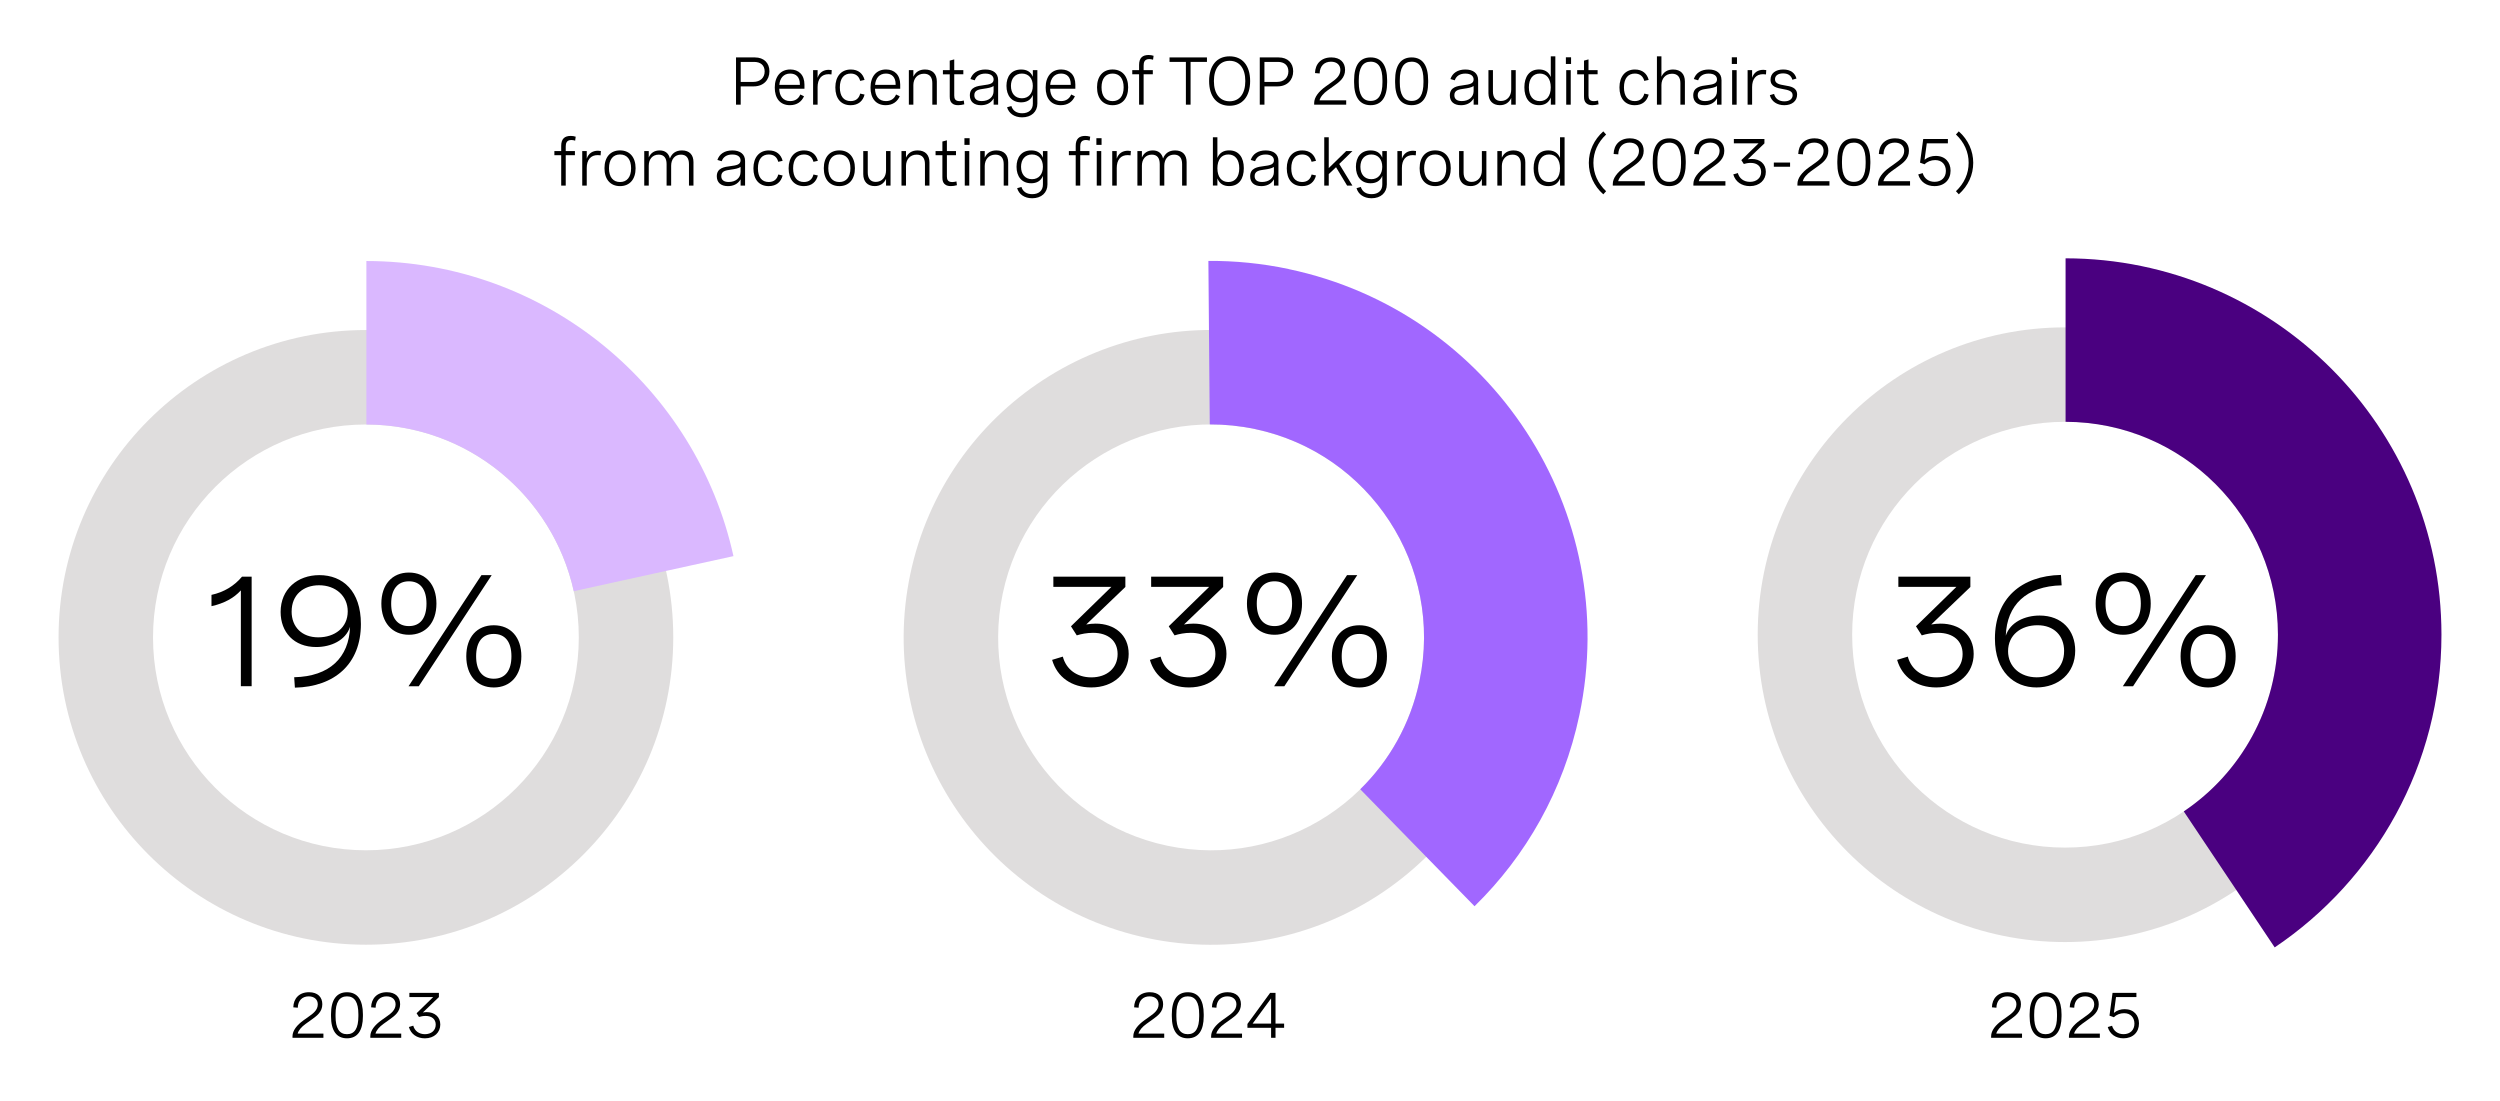 <?xml version="1.0" encoding="UTF-8"?>
<svg id="Figure_5c" xmlns="http://www.w3.org/2000/svg" version="1.1" viewBox="0 0 960 422.74">
  <!-- Generator: Adobe Illustrator 29.6.0, SVG Export Plug-In . SVG Version: 2.1.1 Build 207)  -->
  <defs>
    <style>
      .st0 {
        fill: #4a0080;
      }

      .st1 {
        fill: #a167ff;
      }

      .st2 {
        fill: #dfdddd;
      }

      .st3 {
        fill: #dab8ff;
      }
    </style>
  </defs>
  <g>
    <path d="M282.63,22.05h7.25c3.48,0,5.58,2.15,5.58,5.33,0,3.34-2.3,5.79-6.03,5.79h-5v7.02h-1.8v-18.14ZM284.43,23.77v7.68h4.91c2.53,0,4.29-1.57,4.29-4s-1.62-3.68-4.05-3.68h-5.15Z"/>
    <path d="M308.91,34.08h-9.68c.06,2.77,1.43,4.74,4.2,4.74,2.05,0,3.29-1.08,3.88-2.54l1.43.68c-.89,2-2.63,3.43-5.41,3.43-3.86,0-5.82-2.74-5.82-6.75,0-4.28,2.25-6.96,5.96-6.96,3.26,0,5.44,2.1,5.44,5.81v1.59ZM299.26,32.6h7.89v-.25c0-2.77-1.48-4.1-3.73-4.1-2.58,0-3.96,1.85-4.16,4.35Z"/>
    <path d="M312.23,26.94h1.73v2.93c.7-2.16,2.35-3.06,4.3-3.06.37,0,.75.04,1.13.11l-.1,1.66c-.39-.05-.75-.09-1.13-.09-2.69,0-4.2,1.81-4.2,4.97v6.73h-1.73v-13.26Z"/>
    <path d="M330.3,31.05c-.46-1.8-1.72-2.8-3.63-2.8-2.5,0-4.17,1.73-4.17,5.31,0,3.35,1.46,5.26,4.14,5.26,1.96,0,3.21-1.01,3.67-2.88l1.68.37c-.61,2.47-2.4,4.09-5.35,4.09-3.71,0-5.87-2.57-5.87-6.83s2.29-6.88,5.93-6.88c2.93,0,4.68,1.61,5.29,4l-1.68.37Z"/>
    <path d="M345.68,34.08h-9.68c.06,2.77,1.43,4.74,4.2,4.74,2.05,0,3.29-1.08,3.88-2.54l1.43.68c-.89,2-2.63,3.43-5.41,3.43-3.86,0-5.82-2.74-5.82-6.75,0-4.28,2.25-6.96,5.96-6.96,3.26,0,5.44,2.1,5.44,5.81v1.59ZM336.03,32.6h7.89v-.25c0-2.77-1.48-4.1-3.73-4.1-2.58,0-3.96,1.85-4.16,4.35Z"/>
    <path d="M349,26.94h1.73v2.52c.8-1.75,2.25-2.77,4.48-2.77,2.95,0,4.53,1.78,4.53,4.6v8.91h-1.73v-8.27c0-2.29-1.05-3.62-3.19-3.62-2.57,0-4.09,1.91-4.09,4.38v7.51h-1.73v-13.26Z"/>
    <path d="M369.92,26.94v1.59h-3.49v8.15c0,1.14.32,2.16,2.06,2.16.49,0,1.04-.09,1.61-.24l.18,1.45c-.77.21-1.58.34-2.33.34-3.25,0-3.25-2.44-3.25-3.35v-8.51h-2.62v-1.59h2.62v-3.67l1.73-.46v4.12h3.49Z"/>
    <path d="M383.28,30.71v9.49h-1.72v-2.42c-1.1,1.96-3,2.62-4.88,2.62-2.73,0-4.26-1.43-4.26-3.78,0-3.26,2.92-3.6,5.39-3.92,2.1-.28,3.74-.53,3.74-2.19,0-1.34-1.08-2.25-3.19-2.25s-3.49.94-4.05,2.58l-1.66-.49c.75-2.25,2.72-3.66,5.73-3.66s4.9,1.45,4.9,4.02ZM381.54,34.98v-1.94c-.87.59-2.26.82-3.66,1.02-1.96.28-3.74.51-3.74,2.49,0,1.58,1.11,2.26,2.86,2.26,2.53,0,4.54-1.42,4.54-3.85Z"/>
    <path d="M398.35,26.94v12.83c0,3.14-2.3,5.29-5.86,5.29-3.04,0-5.11-1.58-5.78-3.87l1.66-.47c.52,1.75,1.96,2.77,4.14,2.77,2.57,0,4.1-1.42,4.1-3.68v-3.34c-.81,2.02-2.47,2.83-4.5,2.83-3.72,0-5.63-2.69-5.63-6.32s1.87-6.29,5.64-6.29c1.97,0,3.64.73,4.49,2.78v-2.53h1.75ZM388.2,32.98c0,2.86,1.59,4.76,4.2,4.76s4.2-1.9,4.2-4.76-1.58-4.73-4.2-4.73-4.2,1.9-4.2,4.73Z"/>
    <path d="M412.93,34.08h-9.68c.06,2.77,1.43,4.74,4.2,4.74,2.05,0,3.29-1.08,3.88-2.54l1.43.68c-.89,2-2.63,3.43-5.41,3.43-3.86,0-5.82-2.74-5.82-6.75,0-4.28,2.25-6.96,5.96-6.96,3.26,0,5.44,2.1,5.44,5.81v1.59ZM403.27,32.6h7.89v-.25c0-2.77-1.48-4.1-3.73-4.1-2.58,0-3.96,1.85-4.16,4.35Z"/>
    <path d="M433.21,33.54c0,4.28-2.3,6.86-5.98,6.86s-5.97-2.58-5.97-6.86,2.29-6.86,5.97-6.86,5.98,2.59,5.98,6.86ZM422.99,33.54c0,3.4,1.59,5.29,4.24,5.29s4.25-1.88,4.25-5.29-1.59-5.29-4.25-5.29-4.24,1.9-4.24,5.29Z"/>
    <path d="M437.41,40.19v-11.66h-2.62v-1.59h2.62v-1.99c0-2.73,1.33-3.83,3.66-3.83.66,0,1.28.1,1.91.3l-.21,1.52c-.49-.16-.96-.25-1.44-.25-1.81,0-2.18,1.19-2.18,2.48v1.77h3.53v1.59h-3.53v11.66h-1.73Z"/>
    <path d="M449.1,23.77v-1.72h14.37v1.72h-6.29v16.42h-1.8v-16.42h-6.29Z"/>
    <path d="M480.05,31.12c0,5.97-2.99,9.49-7.88,9.49s-7.87-3.52-7.87-9.49,2.97-9.49,7.87-9.49,7.88,3.52,7.88,9.49ZM466.14,31.12c0,4.92,2.3,7.77,6.03,7.77s6.03-2.85,6.03-7.77-2.3-7.77-6.03-7.77-6.03,2.85-6.03,7.77Z"/>
    <path d="M483.75,22.05h7.25c3.48,0,5.58,2.15,5.58,5.33,0,3.34-2.3,5.79-6.03,5.79h-5v7.02h-1.8v-18.14ZM485.54,23.77v7.68h4.91c2.53,0,4.29-1.57,4.29-4s-1.62-3.68-4.05-3.68h-5.15Z"/>
    <path d="M516.94,40.19h-12.3v-.62c0-2.26,1.78-4.48,4.42-6.36l2.33-1.67c1.37-.97,3.31-2.38,3.31-4.66,0-1.9-1.34-3.19-3.61-3.19-2.58,0-4.28,1.67-4.35,4.52l-1.78-.15c.09-3.49,2.31-6.01,6.26-6.01,3.48,0,5.29,1.99,5.29,4.78,0,3.05-2.15,4.6-4.12,6.02l-2.53,1.81c-1.62,1.16-2.83,2.53-3.15,3.86h10.23v1.67Z"/>
    <path d="M532.66,30.84v.76c0,5.76-2.18,8.79-6.34,8.79s-6.35-3.04-6.35-8.79v-.76c0-5.76,2.17-8.79,6.35-8.79s6.34,3.04,6.34,8.79ZM521.77,30.84v.76c0,4.79,1.49,7.15,4.55,7.15s4.54-2.35,4.54-7.15v-.76c0-4.79-1.49-7.15-4.54-7.15s-4.55,2.35-4.55,7.15Z"/>
    <path d="M548.41,30.84v.76c0,5.76-2.18,8.79-6.34,8.79s-6.35-3.04-6.35-8.79v-.76c0-5.76,2.18-8.79,6.35-8.79s6.34,3.04,6.34,8.79ZM537.52,30.84v.76c0,4.79,1.49,7.15,4.55,7.15s4.54-2.35,4.54-7.15v-.76c0-4.79-1.49-7.15-4.54-7.15s-4.55,2.35-4.55,7.15Z"/>
    <path d="M567.6,30.71v9.49h-1.72v-2.42c-1.1,1.96-3,2.62-4.88,2.62-2.73,0-4.26-1.43-4.26-3.78,0-3.26,2.92-3.6,5.39-3.92,2.1-.28,3.74-.53,3.74-2.19,0-1.34-1.08-2.25-3.19-2.25s-3.49.94-4.05,2.58l-1.66-.49c.75-2.25,2.72-3.66,5.73-3.66s4.9,1.45,4.9,4.02ZM565.87,34.98v-1.94c-.87.59-2.26.82-3.66,1.02-1.96.28-3.74.51-3.74,2.49,0,1.58,1.11,2.26,2.86,2.26,2.53,0,4.54-1.42,4.54-3.85Z"/>
    <path d="M582.04,40.19h-1.73v-2.57c-.8,1.75-2.25,2.77-4.36,2.77-2.78,0-4.39-1.76-4.39-4.6v-8.85h1.73v8.21c0,2.3,1.05,3.63,3.06,3.63,2.44,0,3.96-1.91,3.96-4.38v-7.46h1.73v13.26Z"/>
    <path d="M597.24,40.19h-1.72v-2.75c-.9,2.18-2.52,2.95-4.52,2.95-3.77,0-5.64-2.8-5.64-6.86s1.9-6.86,5.62-6.86c2,0,3.68.81,4.52,2.9v-7.94h1.75v18.56ZM595.49,33.54c0-3.33-1.59-5.29-4.21-5.29s-4.19,1.97-4.19,5.29,1.56,5.29,4.19,5.29,4.21-1.97,4.21-5.29Z"/>
    <path d="M603.29,22v2.56h-1.99v-2.56h1.99ZM603.16,26.94v13.26h-1.73v-13.26h1.73Z"/>
    <path d="M613.48,26.94v1.59h-3.49v8.15c0,1.14.32,2.16,2.06,2.16.49,0,1.04-.09,1.61-.24l.18,1.45c-.77.21-1.58.34-2.33.34-3.25,0-3.25-2.44-3.25-3.35v-8.51h-2.62v-1.59h2.62v-3.67l1.73-.46v4.12h3.49Z"/>
    <path d="M631.4,31.05c-.46-1.8-1.72-2.8-3.63-2.8-2.5,0-4.17,1.73-4.17,5.31,0,3.35,1.46,5.26,4.14,5.26,1.96,0,3.21-1.01,3.67-2.88l1.68.37c-.61,2.47-2.4,4.09-5.35,4.09-3.71,0-5.87-2.57-5.87-6.83s2.29-6.88,5.93-6.88c2.93,0,4.68,1.61,5.29,4l-1.68.37Z"/>
    <path d="M636.26,21.64h1.73v7.82c.8-1.75,2.25-2.77,4.48-2.77,2.95,0,4.53,1.78,4.53,4.6v8.91h-1.73v-8.27c0-2.29-1.05-3.62-3.19-3.62-2.57,0-4.09,1.91-4.09,4.38v7.51h-1.73v-18.56Z"/>
    <path d="M661.06,30.71v9.49h-1.72v-2.42c-1.1,1.96-3,2.62-4.88,2.62-2.73,0-4.26-1.43-4.26-3.78,0-3.26,2.92-3.6,5.39-3.92,2.1-.28,3.74-.53,3.74-2.19,0-1.34-1.08-2.25-3.19-2.25s-3.49.94-4.05,2.58l-1.66-.49c.75-2.25,2.72-3.66,5.73-3.66s4.89,1.45,4.89,4.02ZM659.33,34.98v-1.94c-.87.59-2.26.82-3.66,1.02-1.96.28-3.74.51-3.74,2.49,0,1.58,1.11,2.26,2.86,2.26,2.53,0,4.54-1.42,4.54-3.85Z"/>
    <path d="M667,22v2.56h-1.99v-2.56h1.99ZM666.87,26.94v13.26h-1.73v-13.26h1.73Z"/>
    <path d="M671.08,26.94h1.73v2.93c.7-2.16,2.35-3.06,4.3-3.06.37,0,.75.04,1.13.11l-.1,1.66c-.39-.05-.75-.09-1.13-.09-2.69,0-4.2,1.81-4.2,4.97v6.73h-1.73v-13.26Z"/>
    <path d="M688.28,30.62c-.47-1.58-1.64-2.44-3.58-2.44s-3.1.89-3.1,2.25c0,1.73,1.8,2.04,3.76,2.37,2.25.37,4.73.77,4.73,3.53,0,2.44-1.95,4.07-4.92,4.07-2.72,0-4.92-1.37-5.55-3.86l1.63-.48c.49,1.99,2.07,2.86,3.95,2.86,1.97,0,3.17-.96,3.17-2.35,0-1.72-1.83-2.02-3.79-2.38-2.25-.4-4.69-.86-4.69-3.59,0-2.47,1.96-3.91,4.88-3.91s4.55,1.43,5.07,3.47l-1.56.47Z"/>
    <path d="M215.5,71.26v-11.66h-2.62v-1.59h2.62v-1.99c0-2.73,1.33-3.83,3.66-3.83.66,0,1.28.1,1.91.3l-.21,1.52c-.49-.16-.96-.25-1.44-.25-1.81,0-2.18,1.19-2.18,2.48v1.77h3.53v1.59h-3.53v11.66h-1.73Z"/>
    <path d="M223.58,58.01h1.73v2.93c.7-2.16,2.35-3.06,4.3-3.06.37,0,.75.04,1.13.11l-.1,1.66c-.39-.05-.75-.09-1.13-.09-2.69,0-4.2,1.81-4.2,4.97v6.73h-1.73v-13.26Z"/>
    <path d="M244.07,64.61c0,4.28-2.3,6.86-5.98,6.86s-5.97-2.58-5.97-6.86,2.29-6.86,5.97-6.86,5.98,2.59,5.98,6.86ZM233.85,64.61c0,3.4,1.59,5.29,4.24,5.29s4.25-1.88,4.25-5.29-1.59-5.29-4.25-5.29-4.24,1.9-4.24,5.29Z"/>
    <path d="M247.39,58.01h1.73v2.47c.75-1.75,2.16-2.72,4.21-2.72s3.44,1.08,3.91,3.11c.76-1.96,2.26-3.11,4.63-3.11,2.87,0,4.42,1.68,4.42,4.5v9.01h-1.73v-8.25c0-2.38-1.06-3.64-3.07-3.64-2.37,0-3.77,1.77-3.77,4.26v7.63h-1.75v-8.25c0-2.37-1.01-3.64-3.04-3.64-2.38,0-3.81,1.76-3.81,4.26v7.63h-1.73v-13.26Z"/>
    <path d="M286.11,61.78v9.49h-1.72v-2.42c-1.1,1.96-3,2.62-4.88,2.62-2.73,0-4.26-1.43-4.26-3.78,0-3.26,2.92-3.6,5.39-3.92,2.1-.28,3.74-.53,3.74-2.19,0-1.34-1.08-2.25-3.19-2.25s-3.49.94-4.05,2.58l-1.66-.49c.75-2.25,2.72-3.66,5.73-3.66s4.9,1.45,4.9,4.02ZM284.38,66.05v-1.94c-.87.59-2.26.82-3.66,1.02-1.96.28-3.75.51-3.75,2.49,0,1.58,1.11,2.26,2.86,2.26,2.53,0,4.54-1.42,4.54-3.85Z"/>
    <path d="M298.84,62.12c-.46-1.8-1.72-2.8-3.63-2.8-2.5,0-4.17,1.73-4.17,5.31,0,3.35,1.46,5.26,4.14,5.26,1.96,0,3.21-1.01,3.67-2.88l1.68.37c-.61,2.47-2.4,4.09-5.35,4.09-3.71,0-5.87-2.57-5.87-6.83s2.29-6.88,5.93-6.88c2.93,0,4.68,1.61,5.29,4l-1.68.37Z"/>
    <path d="M312.36,62.12c-.46-1.8-1.72-2.8-3.63-2.8-2.5,0-4.17,1.73-4.17,5.31,0,3.35,1.45,5.26,4.14,5.26,1.96,0,3.21-1.01,3.67-2.88l1.68.37c-.61,2.47-2.4,4.09-5.35,4.09-3.71,0-5.87-2.57-5.87-6.83s2.29-6.88,5.93-6.88c2.93,0,4.68,1.61,5.29,4l-1.68.37Z"/>
    <path d="M328.29,64.61c0,4.28-2.3,6.86-5.98,6.86s-5.97-2.58-5.97-6.86,2.29-6.86,5.97-6.86,5.98,2.59,5.98,6.86ZM318.07,64.61c0,3.4,1.59,5.29,4.24,5.29s4.25-1.88,4.25-5.29-1.59-5.29-4.25-5.29-4.24,1.9-4.24,5.29Z"/>
    <path d="M341.97,71.26h-1.73v-2.57c-.8,1.75-2.25,2.77-4.36,2.77-2.78,0-4.39-1.76-4.39-4.6v-8.85h1.73v8.21c0,2.3,1.05,3.63,3.06,3.63,2.44,0,3.96-1.91,3.96-4.38v-7.46h1.73v13.26Z"/>
    <path d="M346.17,58.01h1.73v2.52c.8-1.75,2.25-2.77,4.48-2.77,2.95,0,4.53,1.78,4.53,4.6v8.91h-1.73v-8.27c0-2.29-1.05-3.62-3.19-3.62-2.57,0-4.09,1.91-4.09,4.38v7.51h-1.73v-13.26Z"/>
    <path d="M367.1,58.01v1.59h-3.49v8.15c0,1.14.32,2.16,2.06,2.16.49,0,1.04-.09,1.61-.24l.18,1.45c-.77.22-1.58.34-2.33.34-3.25,0-3.25-2.44-3.25-3.35v-8.51h-2.62v-1.59h2.62v-3.67l1.73-.46v4.12h3.49Z"/>
    <path d="M372.33,53.07v2.56h-1.99v-2.56h1.99ZM372.2,58.01v13.26h-1.73v-13.26h1.73Z"/>
    <path d="M376.41,58.01h1.73v2.52c.8-1.75,2.25-2.77,4.48-2.77,2.95,0,4.53,1.78,4.53,4.6v8.91h-1.73v-8.27c0-2.29-1.05-3.62-3.19-3.62-2.57,0-4.09,1.91-4.09,4.38v7.51h-1.73v-13.26Z"/>
    <path d="M402.22,58.01v12.83c0,3.14-2.3,5.29-5.86,5.29-3.04,0-5.11-1.58-5.78-3.87l1.66-.47c.52,1.75,1.96,2.77,4.14,2.77,2.57,0,4.1-1.42,4.1-3.68v-3.34c-.81,2.02-2.47,2.83-4.5,2.83-3.72,0-5.63-2.69-5.63-6.32s1.87-6.29,5.64-6.29c1.97,0,3.64.73,4.49,2.78v-2.53h1.75ZM392.08,64.05c0,2.86,1.59,4.76,4.2,4.76s4.2-1.9,4.2-4.76-1.58-4.73-4.2-4.73-4.2,1.9-4.2,4.73Z"/>
    <path d="M413.07,71.26v-11.66h-2.62v-1.59h2.62v-1.99c0-2.73,1.33-3.83,3.66-3.83.66,0,1.28.1,1.91.3l-.21,1.52c-.49-.16-.96-.25-1.44-.25-1.81,0-2.18,1.19-2.18,2.48v1.77h3.53v1.59h-3.53v11.66h-1.73Z"/>
    <path d="M423,53.07v2.56h-1.99v-2.56h1.99ZM422.88,58.01v13.26h-1.73v-13.26h1.73Z"/>
    <path d="M427.09,58.01h1.73v2.93c.7-2.16,2.35-3.06,4.3-3.06.37,0,.75.04,1.13.11l-.1,1.66c-.39-.05-.75-.09-1.12-.09-2.7,0-4.2,1.81-4.2,4.97v6.73h-1.73v-13.26Z"/>
    <path d="M436.76,58.01h1.73v2.47c.75-1.75,2.16-2.72,4.21-2.72s3.44,1.08,3.91,3.11c.76-1.96,2.26-3.11,4.63-3.11,2.87,0,4.42,1.68,4.42,4.5v9.01h-1.73v-8.25c0-2.38-1.06-3.64-3.07-3.64-2.37,0-3.77,1.77-3.77,4.26v7.63h-1.75v-8.25c0-2.37-1.01-3.64-3.04-3.64-2.38,0-3.81,1.76-3.81,4.26v7.63h-1.73v-13.26Z"/>
    <path d="M465.75,71.26v-18.56h1.73v7.94c.85-2.09,2.52-2.9,4.52-2.9,3.73,0,5.63,2.78,5.63,6.86s-1.88,6.86-5.65,6.86c-1.99,0-3.62-.77-4.5-2.95v2.74h-1.72ZM475.88,64.61c0-3.31-1.57-5.29-4.19-5.29s-4.21,1.96-4.21,5.29,1.58,5.29,4.21,5.29,4.19-1.99,4.19-5.29Z"/>
    <path d="M490.92,61.78v9.49h-1.72v-2.42c-1.1,1.96-3,2.62-4.88,2.62-2.73,0-4.26-1.43-4.26-3.78,0-3.26,2.92-3.6,5.39-3.92,2.1-.28,3.74-.53,3.74-2.19,0-1.34-1.08-2.25-3.19-2.25s-3.49.94-4.05,2.58l-1.66-.49c.75-2.25,2.72-3.66,5.73-3.66s4.9,1.45,4.9,4.02ZM489.18,66.05v-1.94c-.87.59-2.26.82-3.66,1.02-1.96.28-3.74.51-3.74,2.49,0,1.58,1.11,2.26,2.86,2.26,2.53,0,4.54-1.42,4.54-3.85Z"/>
    <path d="M503.65,62.12c-.46-1.8-1.72-2.8-3.63-2.8-2.5,0-4.17,1.73-4.17,5.31,0,3.35,1.46,5.26,4.14,5.26,1.96,0,3.21-1.01,3.67-2.88l1.68.37c-.61,2.47-2.4,4.09-5.35,4.09-3.71,0-5.87-2.57-5.87-6.83s2.29-6.88,5.93-6.88c2.93,0,4.68,1.61,5.29,4l-1.68.37Z"/>
    <path d="M519.34,58.01l-5.08,4.95,5.07,8.31h-2.04l-4.25-7.06-2.8,2.64v4.41h-1.73v-18.56h1.73v11.84l6.7-6.54h2.39Z"/>
    <path d="M532.54,58.01v12.83c0,3.14-2.3,5.29-5.86,5.29-3.04,0-5.11-1.58-5.78-3.87l1.66-.47c.52,1.75,1.96,2.77,4.14,2.77,2.57,0,4.1-1.42,4.1-3.68v-3.34c-.81,2.02-2.47,2.83-4.5,2.83-3.72,0-5.63-2.69-5.63-6.32s1.87-6.29,5.64-6.29c1.97,0,3.64.73,4.49,2.78v-2.53h1.75ZM522.39,64.05c0,2.86,1.59,4.76,4.2,4.76s4.2-1.9,4.2-4.76-1.58-4.73-4.2-4.73-4.2,1.9-4.2,4.73Z"/>
    <path d="M536.6,58.01h1.73v2.93c.7-2.16,2.35-3.06,4.3-3.06.37,0,.75.04,1.13.11l-.1,1.66c-.39-.05-.75-.09-1.13-.09-2.69,0-4.2,1.81-4.2,4.97v6.73h-1.73v-13.26Z"/>
    <path d="M557.09,64.61c0,4.28-2.3,6.86-5.98,6.86s-5.97-2.58-5.97-6.86,2.29-6.86,5.97-6.86,5.98,2.59,5.98,6.86ZM546.87,64.61c0,3.4,1.59,5.29,4.24,5.29s4.25-1.88,4.25-5.29-1.59-5.29-4.25-5.29-4.24,1.9-4.24,5.29Z"/>
    <path d="M570.77,71.26h-1.73v-2.57c-.8,1.75-2.25,2.77-4.36,2.77-2.78,0-4.39-1.76-4.39-4.6v-8.85h1.73v8.21c0,2.3,1.05,3.63,3.06,3.63,2.44,0,3.96-1.91,3.96-4.38v-7.46h1.73v13.26Z"/>
    <path d="M574.98,58.01h1.73v2.52c.8-1.75,2.25-2.77,4.48-2.77,2.95,0,4.53,1.78,4.53,4.6v8.91h-1.73v-8.27c0-2.29-1.05-3.62-3.19-3.62-2.57,0-4.09,1.91-4.09,4.38v7.51h-1.73v-13.26Z"/>
    <path d="M600.79,71.26h-1.72v-2.74c-.9,2.18-2.52,2.95-4.52,2.95-3.77,0-5.64-2.8-5.64-6.86s1.9-6.86,5.62-6.86c2,0,3.68.81,4.52,2.9v-7.94h1.75v18.56ZM599.04,64.61c0-3.33-1.59-5.29-4.21-5.29s-4.19,1.97-4.19,5.29,1.56,5.29,4.19,5.29,4.21-1.97,4.21-5.29Z"/>
    <path d="M616.75,73.43l-1.09,1.19c-3.6-3.21-5.55-7.5-5.55-12.08s1.95-8.88,5.55-12.09l1.09,1.2c-3.21,3.01-4.88,6.79-4.88,10.89s1.67,7.88,4.88,10.89Z"/>
    <path d="M631.61,71.26h-12.3v-.62c0-2.26,1.78-4.48,4.42-6.36l2.33-1.67c1.37-.97,3.31-2.38,3.31-4.66,0-1.9-1.34-3.19-3.61-3.19-2.58,0-4.28,1.67-4.35,4.52l-1.78-.15c.09-3.49,2.32-6.01,6.26-6.01,3.48,0,5.29,1.99,5.29,4.78,0,3.05-2.15,4.6-4.12,6.02l-2.53,1.81c-1.62,1.16-2.83,2.53-3.15,3.86h10.23v1.67Z"/>
    <path d="M647.33,61.92v.76c0,5.76-2.18,8.79-6.34,8.79s-6.35-3.04-6.35-8.79v-.76c0-5.76,2.17-8.79,6.35-8.79s6.34,3.04,6.34,8.79ZM636.43,61.92v.76c0,4.79,1.49,7.15,4.55,7.15s4.54-2.35,4.54-7.15v-.76c0-4.79-1.49-7.15-4.54-7.15s-4.55,2.35-4.55,7.15Z"/>
    <path d="M662.56,71.26h-12.3v-.62c0-2.26,1.78-4.48,4.42-6.36l2.33-1.67c1.37-.97,3.31-2.38,3.31-4.66,0-1.9-1.34-3.19-3.61-3.19-2.58,0-4.28,1.67-4.35,4.52l-1.78-.15c.09-3.49,2.32-6.01,6.26-6.01,3.48,0,5.29,1.99,5.29,4.78,0,3.05-2.15,4.6-4.12,6.02l-2.53,1.81c-1.62,1.16-2.83,2.53-3.15,3.86h10.23v1.67Z"/>
    <path d="M665.79,53.38h11.75v1.68l-6.39,6.12c.52-.09,1.02-.14,1.54-.14,3.07,0,5.39,1.82,5.39,4.95s-2.4,5.48-6.12,5.48c-3.17,0-5.57-1.68-6.38-4.5l1.75-.53c.54,2.06,2.26,3.39,4.66,3.39,2.55,0,4.29-1.52,4.29-3.81,0-2.15-1.53-3.47-4.02-3.47-.95,0-1.95.19-2.64.42l-.95-1.48,6.6-6.44h-9.47v-1.67Z"/>
    <path d="M681.15,62.42h6.24v1.61h-6.24v-1.61Z"/>
    <path d="M702.5,71.26h-12.29v-.62c0-2.26,1.78-4.48,4.41-6.36l2.33-1.67c1.37-.97,3.31-2.38,3.31-4.66,0-1.9-1.34-3.19-3.6-3.19-2.58,0-4.28,1.67-4.35,4.52l-1.78-.15c.09-3.49,2.32-6.01,6.26-6.01,3.48,0,5.29,1.99,5.29,4.78,0,3.05-2.15,4.6-4.12,6.02l-2.53,1.81c-1.62,1.16-2.83,2.53-3.15,3.86h10.23v1.67Z"/>
    <path d="M718.22,61.92v.76c0,5.76-2.18,8.79-6.34,8.79s-6.35-3.04-6.35-8.79v-.76c0-5.76,2.18-8.79,6.35-8.79s6.34,3.04,6.34,8.79ZM707.32,61.92v.76c0,4.79,1.49,7.15,4.55,7.15s4.54-2.35,4.54-7.15v-.76c0-4.79-1.49-7.15-4.54-7.15s-4.55,2.35-4.55,7.15Z"/>
    <path d="M733.45,71.26h-12.29v-.62c0-2.26,1.78-4.48,4.41-6.36l2.33-1.67c1.37-.97,3.31-2.38,3.31-4.66,0-1.9-1.34-3.19-3.6-3.19-2.58,0-4.28,1.67-4.35,4.52l-1.78-.15c.09-3.49,2.32-6.01,6.26-6.01,3.48,0,5.29,1.99,5.29,4.78,0,3.05-2.15,4.6-4.12,6.02l-2.53,1.81c-1.62,1.16-2.83,2.53-3.15,3.86h10.23v1.67Z"/>
    <path d="M747.99,53.38v1.67h-8.11l-.85,6.3c1.32-1.06,2.81-1.48,4.3-1.48,3.64,0,5.69,2.45,5.69,5.68,0,3.49-2.4,5.92-6.17,5.92-3.09,0-5.44-1.66-6.25-4.48l1.71-.52c.62,2.12,2.31,3.35,4.58,3.35,2.68,0,4.33-1.72,4.33-4.19,0-2.28-1.4-4.16-4.12-4.16-1.58,0-3.1.63-4.06,1.62l-1.75-.63,1.23-9.08h9.47Z"/>
    <path d="M751.08,51.64l1.09-1.2c3.6,3.21,5.55,7.5,5.55,12.09s-1.95,8.87-5.55,12.08l-1.09-1.19c3.21-3.01,4.88-6.81,4.88-10.89s-1.67-7.88-4.88-10.89Z"/>
  </g>
  <g>
    <g>
      <path class="st2" d="M674.96,243.73c0,65.18,52.84,118.02,118.02,118.02,65.18,0,118.02-52.84,118.02-118.02,0-65.18-52.84-118.02-118.02-118.02-65.18,0-118.02,52.84-118.02,118.02ZM711.23,243.73c0-45.15,36.6-81.75,81.75-81.75s81.75,36.6,81.75,81.75-36.6,81.75-81.75,81.75c-45.15,0-81.75-36.6-81.75-81.75Z"/>
      <path class="st0" d="M793.18,99.2v62.77c45.06.11,81.55,36.66,81.55,81.75,0,28.27-14.35,53.19-36.16,67.86l10.21,15.28,9.95,14.88,14.75,22.06c38.61-25.96,64.04-70.05,64.04-120.08,0-79.76-64.6-144.42-144.33-144.53Z"/>
      <g>
        <path d="M728.98,221.44h27.64v3.96l-15.03,14.4c1.22-.21,2.41-.33,3.63-.33,7.23,0,12.67,4.28,12.67,11.63s-5.65,12.88-14.4,12.88c-7.47,0-13.09-3.96-15-10.59l4.11-1.25c1.28,4.85,5.33,7.97,10.95,7.97,6.01,0,10.09-3.57,10.09-8.96,0-5.06-3.6-8.15-9.46-8.15-2.23,0-4.58.45-6.22.98l-2.23-3.48,15.53-15.15h-22.29v-3.93Z"/>
        <path d="M791.67,224.77c-13.63.3-21.04,7.59-21.45,19.34,1.7-5.21,7.35-7.74,13-7.74,8.6,0,13.66,5.74,13.66,13.48,0,8.72-6.46,14.13-14.91,14.13s-15.92-5.92-15.92-18.78c0-15.32,10.06-24.1,25.35-24.43l.27,3.99ZM792.62,250.03c0-5.98-3.93-9.94-10.21-9.94s-11.31,3.69-11.31,9.97c0,5.95,4.67,10.03,11.01,10.03,6.01,0,10.5-3.66,10.5-10.06Z"/>
        <path d="M825.88,231.79c0,7.29-4.11,11.96-10.56,11.96s-10.59-4.67-10.59-11.96,4.11-11.93,10.59-11.93,10.56,4.64,10.56,11.93ZM808.51,231.79c0,5.47,2.38,8.63,6.81,8.63s6.75-3.15,6.75-8.63-2.38-8.57-6.75-8.57-6.81,3.12-6.81,8.57ZM847.1,220.85l-28,42.67h-3.93l28-42.67h3.93ZM858.49,252c0,7.32-4.11,11.99-10.59,11.99s-10.56-4.67-10.56-11.99,4.08-11.9,10.56-11.9,10.59,4.61,10.59,11.9ZM841.12,252c0,5.47,2.38,8.63,6.78,8.63s6.78-3.15,6.78-8.63-2.38-8.57-6.78-8.57-6.78,3.12-6.78,8.57Z"/>
      </g>
      <g>
        <path d="M776.46,398.52h-11.87v-.6c0-2.19,1.72-4.32,4.26-6.14l2.25-1.61c1.32-.94,3.2-2.29,3.2-4.49,0-1.83-1.29-3.08-3.48-3.08-2.49,0-4.13,1.61-4.2,4.36l-1.72-.15c.08-3.37,2.23-5.8,6.04-5.8,3.36,0,5.1,1.92,5.1,4.61,0,2.94-2.08,4.44-3.98,5.81l-2.44,1.75c-1.56,1.12-2.73,2.44-3.04,3.72h9.88v1.61Z"/>
        <path d="M791.63,389.5v.73c0,5.55-2.1,8.48-6.12,8.48s-6.13-2.93-6.13-8.48v-.73c0-5.55,2.1-8.48,6.13-8.48s6.12,2.93,6.12,8.48ZM781.12,389.5v.73c0,4.63,1.44,6.9,4.39,6.9s4.38-2.27,4.38-6.9v-.73c0-4.63-1.44-6.9-4.38-6.9s-4.39,2.27-4.39,6.9Z"/>
        <path d="M806.34,398.52h-11.87v-.6c0-2.19,1.72-4.32,4.26-6.14l2.25-1.61c1.32-.94,3.2-2.29,3.2-4.49,0-1.83-1.29-3.08-3.48-3.08-2.49,0-4.13,1.61-4.2,4.36l-1.72-.15c.08-3.37,2.23-5.8,6.04-5.8,3.36,0,5.1,1.92,5.1,4.61,0,2.94-2.08,4.44-3.98,5.81l-2.44,1.75c-1.56,1.12-2.73,2.44-3.04,3.72h9.88v1.61Z"/>
        <path d="M820.38,381.26v1.61h-7.83l-.82,6.08c1.27-1.03,2.71-1.43,4.15-1.43,3.52,0,5.49,2.37,5.49,5.48,0,3.37-2.32,5.71-5.96,5.71-2.98,0-5.25-1.6-6.03-4.32l1.65-.5c.6,2.05,2.23,3.23,4.42,3.23,2.59,0,4.17-1.66,4.17-4.04,0-2.2-1.35-4.02-3.98-4.02-1.53,0-2.99.61-3.92,1.56l-1.68-.61,1.18-8.76h9.14Z"/>
      </g>
    </g>
    <g>
      <path class="st2" d="M349.56,220.42c-13.44,63.78,27.37,126.38,91.15,139.82,63.78,13.44,126.38-27.37,139.82-91.15,13.44-63.78-27.37-126.38-91.15-139.82-63.78-13.44-126.38,27.37-139.82,91.15ZM545.05,261.61c-9.31,44.18-52.67,72.45-96.85,63.14s-72.45-52.67-63.14-96.85c9.31-44.18,52.67-72.45,96.85-63.14,44.18,9.31,72.45,52.67,63.14,96.85Z"/>
      <path class="st1" d="M494.85,103.33c78.1,16.46,128.09,93.12,111.64,171.22-6.12,29.02-20.53,54.16-40.27,73.44l-18.53-18.96-12.52-12.82-12.83-13.13c11.12-10.9,19.27-25.1,22.72-41.48,9.31-44.18-18.96-87.54-63.14-96.85-5.83-1.23-11.65-1.8-17.37-1.78l-.16-18.36-.15-17.92-.22-26.5c10.16-.07,20.49.94,30.85,3.12Z"/>
      <g>
        <path d="M404.5,221.44h27.64v3.96l-15.03,14.4c1.22-.21,2.41-.33,3.63-.33,7.23,0,12.67,4.28,12.67,11.63s-5.65,12.88-14.4,12.88c-7.47,0-13.09-3.96-15-10.59l4.11-1.25c1.28,4.85,5.33,7.97,10.95,7.97,6.01,0,10.09-3.57,10.09-8.96,0-5.06-3.6-8.15-9.46-8.15-2.23,0-4.58.45-6.22.98l-2.23-3.48,15.53-15.15h-22.29v-3.93Z"/>
        <path d="M442.05,221.44h27.64v3.96l-15.03,14.4c1.22-.21,2.41-.33,3.63-.33,7.23,0,12.67,4.28,12.67,11.63s-5.65,12.88-14.4,12.88c-7.47,0-13.09-3.96-15-10.59l4.11-1.25c1.28,4.85,5.33,7.97,10.95,7.97,6.01,0,10.09-3.57,10.09-8.96,0-5.06-3.6-8.15-9.46-8.15-2.23,0-4.58.45-6.22.98l-2.23-3.48,15.53-15.15h-22.29v-3.93Z"/>
        <path d="M499.98,231.79c0,7.29-4.11,11.96-10.56,11.96s-10.59-4.67-10.59-11.96,4.11-11.93,10.59-11.93,10.56,4.64,10.56,11.93ZM482.6,231.79c0,5.47,2.38,8.63,6.81,8.63s6.75-3.15,6.75-8.63-2.38-8.57-6.75-8.57-6.81,3.12-6.81,8.57ZM521.19,220.85l-28,42.67h-3.93l28-42.67h3.93ZM532.59,252c0,7.32-4.11,11.99-10.59,11.99s-10.56-4.67-10.56-11.99,4.08-11.9,10.56-11.9,10.59,4.61,10.59,11.9ZM515.21,252c0,5.47,2.38,8.63,6.78,8.63s6.78-3.15,6.78-8.63-2.38-8.57-6.78-8.57-6.78,3.12-6.78,8.57Z"/>
      </g>
      <g>
        <path d="M447.06,398.52h-11.87v-.6c0-2.19,1.72-4.32,4.26-6.14l2.25-1.61c1.32-.94,3.2-2.29,3.2-4.49,0-1.83-1.29-3.08-3.48-3.08-2.49,0-4.13,1.61-4.2,4.36l-1.72-.15c.08-3.37,2.23-5.8,6.04-5.8,3.36,0,5.1,1.92,5.1,4.61,0,2.94-2.08,4.44-3.98,5.81l-2.44,1.75c-1.56,1.12-2.73,2.44-3.04,3.72h9.88v1.61Z"/>
        <path d="M462.23,389.5v.73c0,5.55-2.1,8.48-6.12,8.48s-6.13-2.93-6.13-8.48v-.73c0-5.55,2.1-8.48,6.13-8.48s6.12,2.93,6.12,8.48ZM451.72,389.5v.73c0,4.63,1.44,6.9,4.39,6.9s4.38-2.27,4.38-6.9v-.73c0-4.63-1.44-6.9-4.38-6.9s-4.39,2.27-4.39,6.9Z"/>
        <path d="M476.94,398.52h-11.87v-.6c0-2.19,1.72-4.32,4.26-6.14l2.25-1.61c1.32-.94,3.2-2.29,3.2-4.49,0-1.83-1.29-3.08-3.48-3.08-2.49,0-4.13,1.61-4.2,4.36l-1.72-.15c.08-3.37,2.23-5.8,6.04-5.8,3.36,0,5.1,1.92,5.1,4.61,0,2.94-2.08,4.44-3.98,5.81l-2.44,1.75c-1.56,1.12-2.73,2.44-3.04,3.72h9.88v1.61Z"/>
        <path d="M489.8,393.07h3.3v1.61h-3.3v3.83h-1.7v-3.83h-9.09v-1.48l8.73-11.95h2.06v11.82ZM488.1,393.07v-9.68l-7.1,9.68h7.1Z"/>
      </g>
    </g>
    <g>
      <path class="st2" d="M140.51,126.73c-65.18,0-118.02,52.84-118.02,118.02s52.84,118.02,118.02,118.02,118.02-52.84,118.02-118.02-52.84-118.02-118.02-118.02ZM140.51,326.51c-45.15,0-81.75-36.6-81.75-81.75s36.6-81.75,81.75-81.75,81.75,36.6,81.75,81.75-36.6,81.75-81.75,81.75Z"/>
      <path class="st3" d="M281.66,213.55l-25.9,5.68-17.5,3.84-17.93,3.95c-8.07-36.57-40.66-63.93-79.64-64.02v-62.77c69.03.09,126.72,48.56,140.96,113.33Z"/>
      <g>
        <path d="M96.63,221.44v42.07h-4.14v-36.81c-2.68,2.98-6.46,5-11.28,6.07v-4.34c4.79-1.04,8.72-3.42,11.72-6.99h3.69Z"/>
        <path d="M112.97,260.06c13.63-.3,21.04-7.59,21.45-19.34-1.7,5.21-7.35,7.74-13,7.74-8.6,0-13.66-5.74-13.66-13.48,0-8.72,6.46-14.13,14.88-14.13,8.96,0,15.95,6.07,15.95,18.78,0,15.32-10.09,24.1-25.35,24.43l-.27-3.99ZM111.98,234.8c0,5.98,3.96,9.94,10.24,9.94s11.31-3.69,11.31-9.97c0-5.92-4.64-10.03-11.01-10.03-6.01,0-10.53,3.66-10.53,10.06Z"/>
        <path d="M167.59,231.79c0,7.29-4.11,11.96-10.56,11.96s-10.59-4.67-10.59-11.96,4.11-11.93,10.59-11.93,10.56,4.64,10.56,11.93ZM150.21,231.79c0,5.47,2.38,8.63,6.81,8.63s6.75-3.15,6.75-8.63-2.38-8.57-6.75-8.57-6.81,3.12-6.81,8.57ZM188.81,220.85l-28,42.67h-3.93l28-42.67h3.93ZM200.2,252c0,7.32-4.11,11.99-10.59,11.99s-10.56-4.67-10.56-11.99,4.08-11.9,10.56-11.9,10.59,4.61,10.59,11.9ZM182.83,252c0,5.47,2.38,8.63,6.78,8.63s6.78-3.15,6.78-8.63-2.38-8.57-6.78-8.57-6.78,3.12-6.78,8.57Z"/>
      </g>
      <g>
        <path d="M124.19,398.52h-11.87v-.6c0-2.19,1.72-4.32,4.26-6.14l2.25-1.61c1.32-.94,3.2-2.29,3.2-4.49,0-1.83-1.29-3.08-3.48-3.08-2.49,0-4.13,1.61-4.2,4.36l-1.72-.15c.08-3.37,2.23-5.8,6.04-5.8,3.36,0,5.1,1.92,5.1,4.61,0,2.94-2.08,4.44-3.98,5.81l-2.44,1.75c-1.56,1.12-2.73,2.44-3.04,3.72h9.88v1.61Z"/>
        <path d="M139.36,389.5v.73c0,5.55-2.1,8.48-6.12,8.48s-6.13-2.93-6.13-8.48v-.73c0-5.55,2.1-8.48,6.13-8.48s6.12,2.93,6.12,8.48ZM128.85,389.5v.73c0,4.63,1.44,6.9,4.39,6.9s4.38-2.27,4.38-6.9v-.73c0-4.63-1.44-6.9-4.38-6.9s-4.39,2.27-4.39,6.9Z"/>
        <path d="M154.07,398.52h-11.87v-.6c0-2.19,1.72-4.32,4.26-6.14l2.25-1.61c1.32-.94,3.2-2.29,3.2-4.49,0-1.83-1.29-3.08-3.48-3.08-2.49,0-4.13,1.61-4.2,4.36l-1.72-.15c.08-3.37,2.23-5.8,6.04-5.8,3.36,0,5.1,1.92,5.1,4.61,0,2.94-2.08,4.44-3.98,5.81l-2.44,1.75c-1.56,1.12-2.73,2.44-3.04,3.72h9.88v1.61Z"/>
        <path d="M157.2,381.26h11.34v1.62l-6.16,5.91c.5-.09.99-.13,1.49-.13,2.97,0,5.2,1.76,5.2,4.77s-2.32,5.29-5.91,5.29c-3.06,0-5.37-1.62-6.15-4.35l1.68-.51c.52,1.99,2.18,3.27,4.49,3.27,2.47,0,4.14-1.46,4.14-3.67,0-2.08-1.48-3.34-3.88-3.34-.92,0-1.88.18-2.55.4l-.92-1.43,6.37-6.21h-9.14v-1.61Z"/>
      </g>
    </g>
  </g>
</svg>